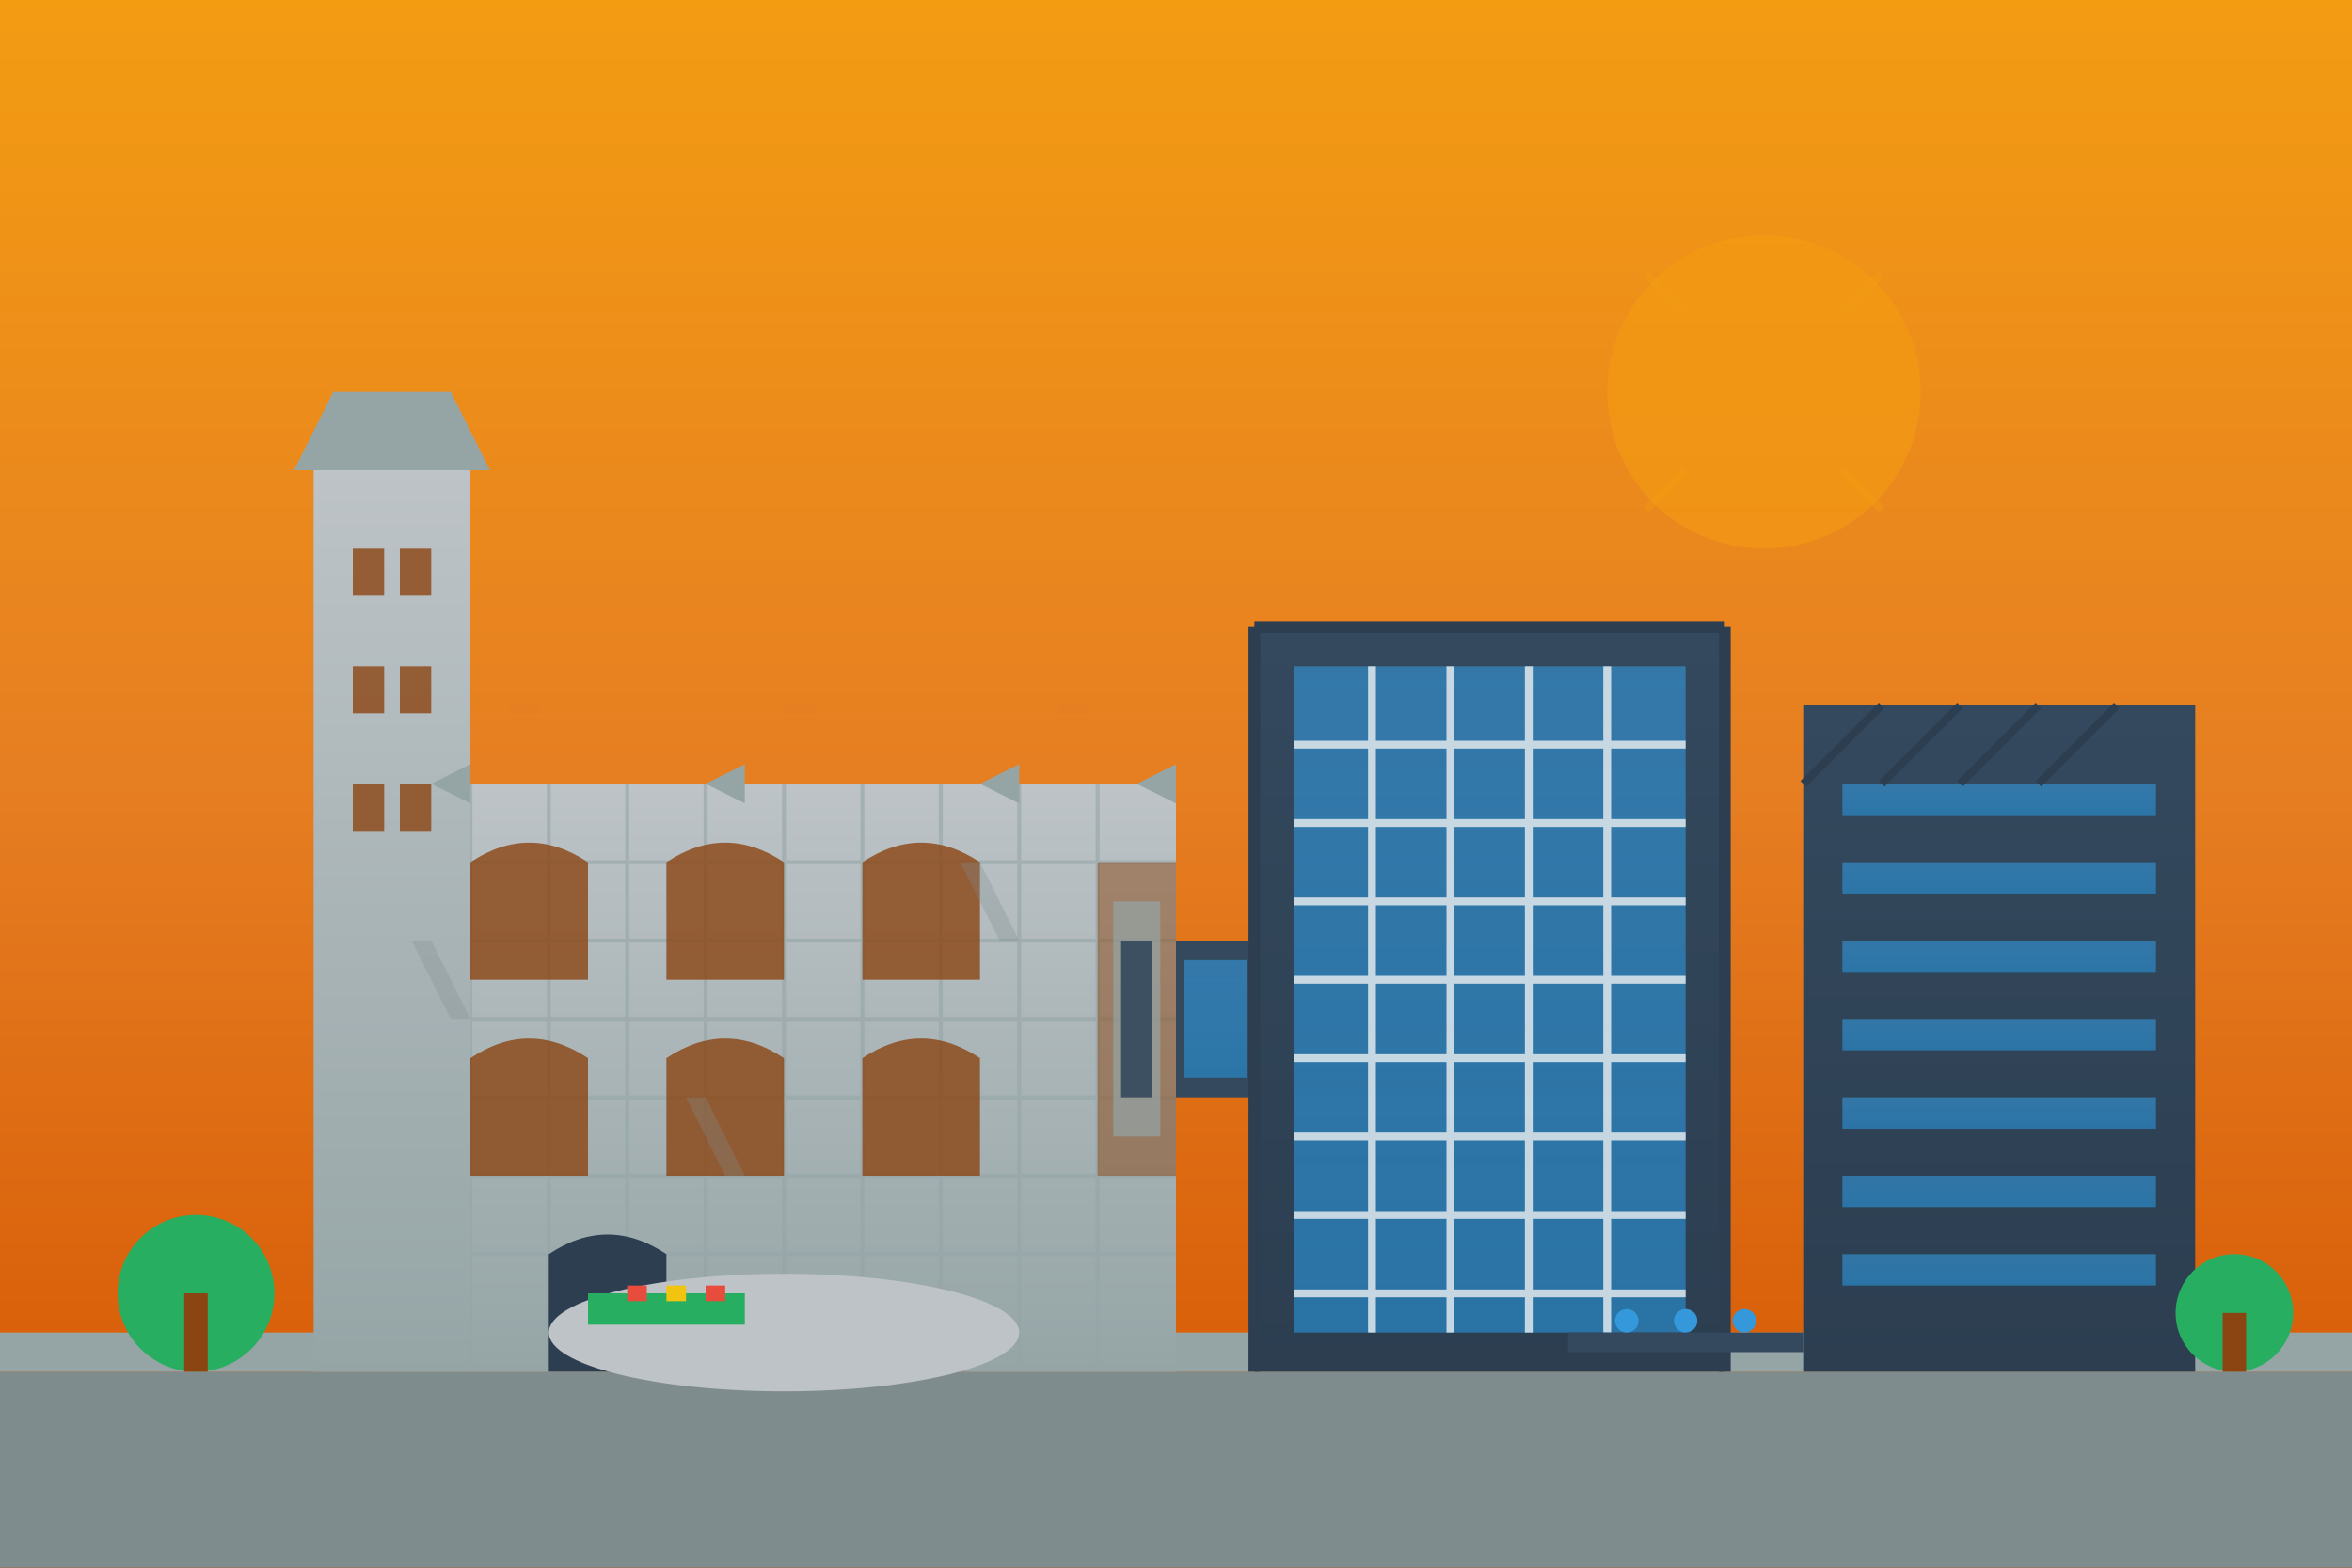 <svg width="600" height="400" viewBox="0 0 600 400" xmlns="http://www.w3.org/2000/svg">
  <rect x="0" y="0" width="600" height="400" fill="#333333" stroke="none"/>
  <defs>
    <linearGradient id="historicsky" x1="0%" y1="0%" x2="0%" y2="100%">
      <stop offset="0%" style="stop-color:#f39c12;stop-opacity:1" />
      <stop offset="50%" style="stop-color:#e67e22;stop-opacity:1" />
      <stop offset="100%" style="stop-color:#d35400;stop-opacity:1" />
    </linearGradient>
    <linearGradient id="historicstone" x1="0%" y1="0%" x2="0%" y2="100%">
      <stop offset="0%" style="stop-color:#bdc3c7;stop-opacity:1" />
      <stop offset="100%" style="stop-color:#95a5a6;stop-opacity:1" />
    </linearGradient>
    <linearGradient id="modernaddition" x1="0%" y1="0%" x2="0%" y2="100%">
      <stop offset="0%" style="stop-color:#34495e;stop-opacity:1" />
      <stop offset="100%" style="stop-color:#2c3e50;stop-opacity:1" />
    </linearGradient>
    <linearGradient id="glass" x1="0%" y1="0%" x2="0%" y2="100%">
      <stop offset="0%" style="stop-color:#3498db;stop-opacity:0.6" />
      <stop offset="100%" style="stop-color:#2980b9;stop-opacity:0.8" />
    </linearGradient>
  </defs>
  
  <!-- Historical sky with warm sunset tones -->
  <rect width="600" height="400" fill="url(#historicsky)"/>
  
  <!-- Ground -->
  <rect x="0" y="350" width="600" height="50" fill="#7f8c8d"/>
  <rect x="0" y="340" width="600" height="10" fill="#95a5a6"/>
  
  <!-- Historic castle/palace foundation -->
  <rect x="100" y="200" width="200" height="150" fill="url(#historicstone)"/>
  
  <!-- Historic stone texture -->
  <g stroke="#95a5a6" stroke-width="1" fill="none" opacity="0.6">
    <line x1="100" y1="220" x2="300" y2="220"/>
    <line x1="100" y1="240" x2="300" y2="240"/>
    <line x1="100" y1="260" x2="300" y2="260"/>
    <line x1="100" y1="280" x2="300" y2="280"/>
    <line x1="100" y1="300" x2="300" y2="300"/>
    <line x1="100" y1="320" x2="300" y2="320"/>
    <line x1="120" y1="200" x2="120" y2="350"/>
    <line x1="140" y1="200" x2="140" y2="350"/>
    <line x1="160" y1="200" x2="160" y2="350"/>
    <line x1="180" y1="200" x2="180" y2="350"/>
    <line x1="200" y1="200" x2="200" y2="350"/>
    <line x1="220" y1="200" x2="220" y2="350"/>
    <line x1="240" y1="200" x2="240" y2="350"/>
    <line x1="260" y1="200" x2="260" y2="350"/>
    <line x1="280" y1="200" x2="280" y2="350"/>
  </g>
  
  <!-- Historic arched windows -->
  <path d="M 120 220 Q 135 210 150 220 L 150 250 L 120 250 Z" fill="#8b4513" opacity="0.8"/>
  <path d="M 170 220 Q 185 210 200 220 L 200 250 L 170 250 Z" fill="#8b4513" opacity="0.8"/>
  <path d="M 220 220 Q 235 210 250 220 L 250 250 L 220 250 Z" fill="#8b4513" opacity="0.8"/>
  
  <path d="M 120 270 Q 135 260 150 270 L 150 300 L 120 300 Z" fill="#8b4513" opacity="0.8"/>
  <path d="M 170 270 Q 185 260 200 270 L 200 300 L 170 300 Z" fill="#8b4513" opacity="0.8"/>
  <path d="M 220 270 Q 235 260 250 270 L 250 300 L 220 300 Z" fill="#8b4513" opacity="0.8"/>
  
  <!-- Historic entrance -->
  <path d="M 140 320 Q 155 310 170 320 L 170 350 L 140 350 Z" fill="#2c3e50"/>
  
  <!-- Historic tower -->
  <rect x="80" y="120" width="40" height="230" fill="url(#historicstone)"/>
  <polygon points="75,120 85,100 115,100 125,120" fill="#95a5a6"/>
  <!-- Tower windows -->
  <rect x="90" y="140" width="8" height="12" fill="#8b4513" opacity="0.8"/>
  <rect x="102" y="140" width="8" height="12" fill="#8b4513" opacity="0.8"/>
  <rect x="90" y="170" width="8" height="12" fill="#8b4513" opacity="0.8"/>
  <rect x="102" y="170" width="8" height="12" fill="#8b4513" opacity="0.8"/>
  <rect x="90" y="200" width="8" height="12" fill="#8b4513" opacity="0.8"/>
  <rect x="102" y="200" width="8" height="12" fill="#8b4513" opacity="0.8"/>
  
  <!-- Modern glass extension -->
  <rect x="320" y="160" width="120" height="190" fill="url(#modernaddition)"/>
  <rect x="330" y="170" width="100" height="170" fill="url(#glass)"/>
  
  <!-- Modern glass grid -->
  <g stroke="#ecf0f1" stroke-width="2" fill="none" opacity="0.8">
    <line x1="330" y1="190" x2="430" y2="190"/>
    <line x1="330" y1="210" x2="430" y2="210"/>
    <line x1="330" y1="230" x2="430" y2="230"/>
    <line x1="330" y1="250" x2="430" y2="250"/>
    <line x1="330" y1="270" x2="430" y2="270"/>
    <line x1="330" y1="290" x2="430" y2="290"/>
    <line x1="330" y1="310" x2="430" y2="310"/>
    <line x1="330" y1="330" x2="430" y2="330"/>
    <line x1="350" y1="170" x2="350" y2="340"/>
    <line x1="370" y1="170" x2="370" y2="340"/>
    <line x1="390" y1="170" x2="390" y2="340"/>
    <line x1="410" y1="170" x2="410" y2="340"/>
  </g>
  
  <!-- Connection bridge between old and new -->
  <rect x="300" y="240" width="20" height="40" fill="#34495e"/>
  <rect x="302" y="245" width="16" height="30" fill="url(#glass)"/>
  
  <!-- Modern steel framework -->
  <g stroke="#2c3e50" stroke-width="3" fill="none">
    <line x1="320" y1="160" x2="320" y2="350"/>
    <line x1="440" y1="160" x2="440" y2="350"/>
    <line x1="320" y1="160" x2="440" y2="160"/>
  </g>
  
  <!-- Contemporary addition - different architectural style -->
  <rect x="460" y="180" width="100" height="170" fill="url(#modernaddition)"/>
  <!-- Horizontal window strips -->
  <rect x="470" y="200" width="80" height="8" fill="url(#glass)"/>
  <rect x="470" y="220" width="80" height="8" fill="url(#glass)"/>
  <rect x="470" y="240" width="80" height="8" fill="url(#glass)"/>
  <rect x="470" y="260" width="80" height="8" fill="url(#glass)"/>
  <rect x="470" y="280" width="80" height="8" fill="url(#glass)"/>
  <rect x="470" y="300" width="80" height="8" fill="url(#glass)"/>
  <rect x="470" y="320" width="80" height="8" fill="url(#glass)"/>
  
  <!-- Historic courtyard -->
  <ellipse cx="200" cy="340" rx="60" ry="15" fill="#bdc3c7"/>
  
  <!-- Traditional landscaping -->
  <circle cx="50" cy="330" r="20" fill="#27ae60"/>
  <rect x="47" y="330" width="6" height="20" fill="#8b4513"/>
  
  <circle cx="570" cy="335" r="15" fill="#27ae60"/>
  <rect x="567" y="335" width="6" height="15" fill="#8b4513"/>
  
  <!-- Historic garden elements -->
  <rect x="150" y="330" width="40" height="8" fill="#27ae60"/>
  <rect x="160" y="328" width="5" height="4" fill="#e74c3c"/>
  <rect x="170" y="328" width="5" height="4" fill="#f1c40f"/>
  <rect x="180" y="328" width="5" height="4" fill="#e74c3c"/>
  
  <!-- Modern landscape features -->
  <rect x="400" y="340" width="60" height="5" fill="#34495e"/>
  <circle cx="415" cy="337" r="3" fill="#3498db"/>
  <circle cx="430" cy="337" r="3" fill="#3498db"/>
  <circle cx="445" cy="337" r="3" fill="#3498db"/>
  
  <!-- Historic weathering effects -->
  <g fill="#7f8c8d" opacity="0.3">
    <path d="M 110 240 Q 115 250 120 260 L 115 260 Q 110 250 105 240"/>
    <path d="M 180 280 Q 185 290 190 300 L 185 300 Q 180 290 175 280"/>
    <path d="M 250 220 Q 255 230 260 240 L 255 240 Q 250 230 245 220"/>
  </g>
  
  <!-- Modern structural elements -->
  <g stroke="#2c3e50" stroke-width="2" fill="none">
    <line x1="460" y1="200" x2="480" y2="180"/>
    <line x1="480" y1="200" x2="500" y2="180"/>
    <line x1="500" y1="200" x2="520" y2="180"/>
    <line x1="520" y1="200" x2="540" y2="180"/>
  </g>
  
  <!-- Historic architectural details -->
  <g fill="#95a5a6">
    <!-- Decorative corbels -->
    <polygon points="110,200 120,195 120,205"/>
    <polygon points="180,200 190,195 190,205"/>
    <polygon points="250,200 260,195 260,205"/>
    <polygon points="290,200 300,195 300,205"/>
  </g>
  
  <!-- Time layers visible in restoration -->
  <rect x="280" y="220" width="20" height="80" fill="#8b4513" opacity="0.5"/>
  <rect x="284" y="230" width="12" height="60" fill="#95a5a6" opacity="0.7"/>
  <rect x="286" y="240" width="8" height="40" fill="#34495e" opacity="0.9"/>
  
  <!-- Warm evening lighting -->
  <circle cx="450" cy="100" r="40" fill="#f39c12" opacity="0.6"/>
  <g stroke="#f39c12" stroke-width="2" opacity="0.4">
    <line x1="420" y1="70" x2="430" y2="80"/>
    <line x1="470" y1="80" x2="480" y2="70"/>
    <line x1="480" y1="130" x2="470" y2="120"/>
    <line x1="430" y1="120" x2="420" y2="130"/>
  </g>
  
  <!-- Heritage preservation markers -->
  <rect x="130" y="180" width="8" height="2" fill="#e67e22"/>
  <rect x="200" y="180" width="8" height="2" fill="#e67e22"/>
  <rect x="270" y="180" width="8" height="2" fill="#e67e22"/>
</svg>